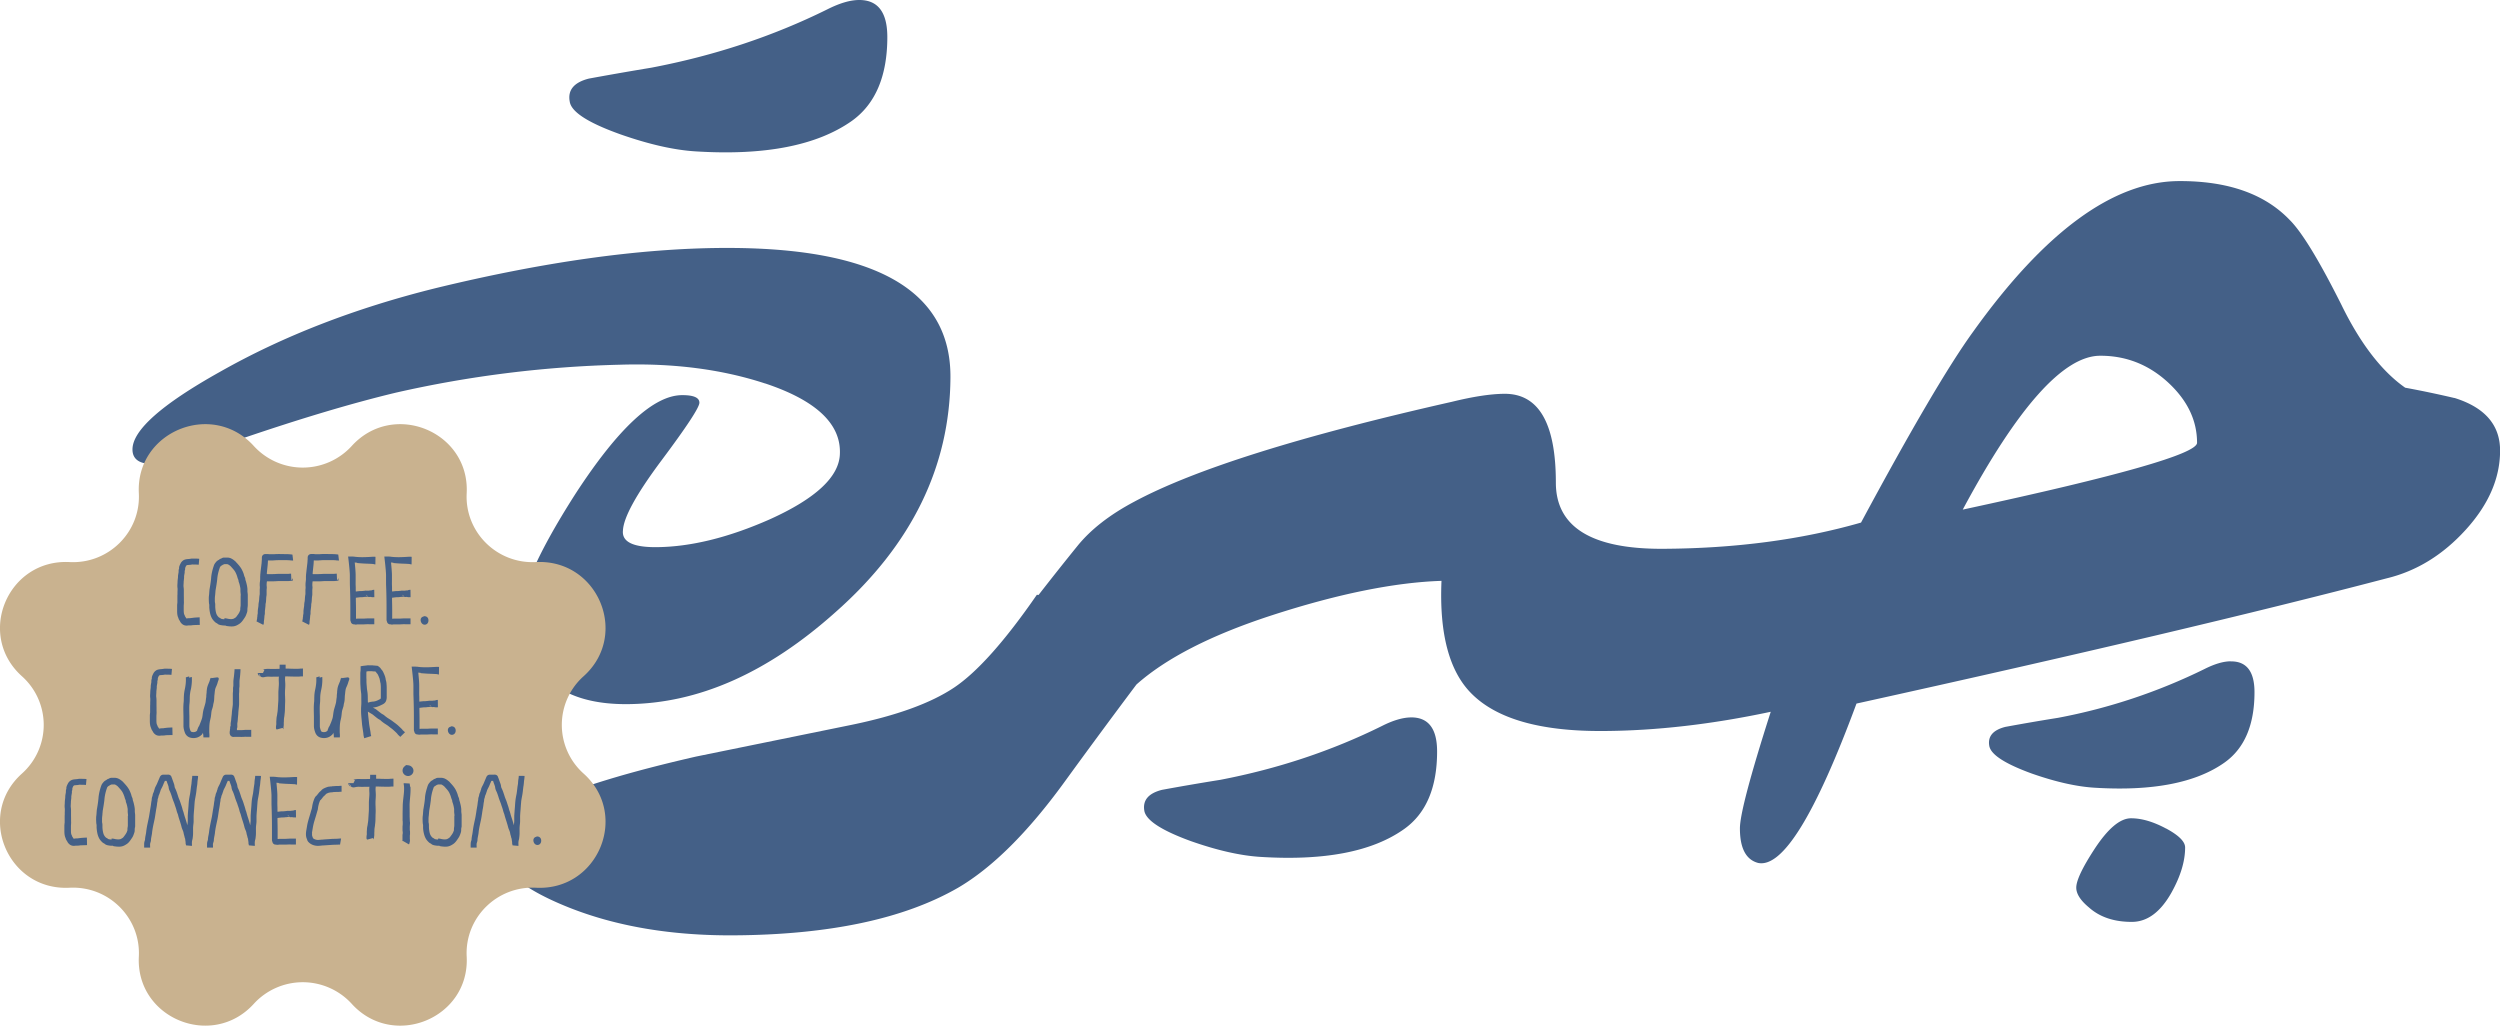 <svg xmlns="http://www.w3.org/2000/svg" version="1.1" xmlns:xlink="http://www.w3.org/1999/xlink" width="117" height="48"><svg xmlns="http://www.w3.org/2000/svg" width="117" height="48" fill="none"><g clip-path="url(#a)"><path fill="#446087" d="M35.807 17.944c2.385.794 3.553 1.892 3.5 3.289-.026 1.071-1.115 2.092-3.268 3.066-1.945.862-3.723 1.298-5.33 1.308-1.088.006-1.608-.253-1.555-.778.027-.611.628-1.707 1.808-3.286 1.181-1.58 1.77-2.477 1.77-2.696 0-.239-.273-.358-.817-.354-1.323.008-2.983 1.545-4.981 4.615-1.894 2.959-2.75 4.994-2.567 6.108.414 2.509 2.076 3.754 4.98 3.738 3.32-.02 6.576-1.458 9.767-4.316 3.553-3.143 5.343-6.8 5.367-10.971.027-4.083-3.526-6.104-10.66-6.063-3.89.022-8.365.65-13.421 1.879-3.788.94-7.158 2.248-10.114 3.924C7.562 18.93 6.2 20.14 6.2 21.034c0 .458.324.687.972.683.545-.004 1.907-.393 4.086-1.17 2.801-.957 5.225-1.68 7.274-2.172a53.022 53.022 0 0 1 10.465-1.306c2.516-.08 4.785.213 6.808.877l.002-.002ZM29.038 6.288c1.348.472 2.528.739 3.541.798 3.215.2 5.642-.274 7.274-1.418 1.116-.792 1.674-2.106 1.674-3.94C41.525.57 41.085-.005 40.202 0c-.416.002-.907.148-1.478.435-2.542 1.26-5.29 2.171-8.247 2.734-.96.158-1.932.328-2.917.509-.701.178-1 .54-.895 1.085.077.48.868.988 2.373 1.525ZM66.037 33.575c-.383.003-.838.136-1.362.401-2.342 1.16-4.864 2.001-7.565 2.52-.908.145-1.817.301-2.726.468-.647.163-.92.498-.826 1 .096.441.826.911 2.188 1.405 1.243.436 2.33.68 3.264.735 2.989.185 5.223-.25 6.705-1.306 1.028-.73 1.541-1.942 1.541-3.63 0-1.068-.407-1.599-1.219-1.594v.002ZM104.403 30.949c-.347 0-.759.123-1.234.362a26.706 26.706 0 0 1-6.852 2.283c-.822.131-1.645.273-2.47.425-.584.15-.833.452-.745.907.087.401.746.824 1.981 1.274 1.126.395 2.11.616 2.957.666 2.705.166 4.73-.229 6.073-1.182.93-.663 1.397-1.758 1.397-3.29 0-.965-.369-1.447-1.105-1.441l-.002-.004Z"></path><path fill="#446087" d="M114.861 18.626a49.253 49.253 0 0 0-2.299-.482c-1.105-.775-2.104-2.073-2.995-3.902-1.036-2.065-1.839-3.382-2.41-3.949-1.174-1.225-2.907-1.83-5.189-1.818-3.068.018-6.277 2.371-9.629 7.055-1.141 1.572-2.889 4.548-5.243 8.927-2.783.8-5.868 1.209-9.256 1.227-3.35.018-5.026-1.015-5.026-3.099 0-2.78-.803-4.165-2.408-4.155-.642.004-1.462.13-2.46.375-7.097 1.604-12.056 3.163-14.873 4.68-1.142.607-2.025 1.296-2.648 2.065a142.67 142.67 0 0 0-1.82 2.294l-.08-.008c-1.5 2.171-2.792 3.62-3.878 4.346-1.09.727-2.685 1.306-4.79 1.74l-7.276 1.484c-6.206 1.418-9.309 2.817-9.309 4.198 0 1.02 1.116 1.974 3.344 2.864 2.228.886 4.805 1.324 7.73 1.306 4.46-.027 7.954-.768 10.486-2.224 1.605-.94 3.264-2.586 4.975-4.939a380.226 380.226 0 0 1 3.378-4.575c1.388-1.233 3.488-2.31 6.306-3.23 3.103-1.008 5.76-1.549 7.971-1.622-.106 2.463.357 4.216 1.39 5.261 1.177 1.195 3.228 1.782 6.154 1.766H75.059c2.46-.014 5.064-.314 7.812-.9-.962 3.006-1.443 4.825-1.443 5.457 0 .93.283 1.468.854 1.618 1.144.233 2.675-2.252 4.602-7.459 10.342-2.282 18.617-4.236 24.825-5.864 1.391-.338 2.622-1.096 3.691-2.274 1.068-1.177 1.604-2.41 1.604-3.702 0-1.199-.714-2.023-2.141-2.465l-.002.004ZM91.856 23.85c2.567-4.79 4.708-7.189 6.42-7.201 1.213-.006 2.273.409 3.183 1.243.909.837 1.363 1.778 1.363 2.831 0 .51-3.655 1.554-10.968 3.127h.002ZM101.365 38.772c-.598-.32-1.144-.478-1.637-.476-.512.002-1.085.488-1.715 1.454-.563.865-.844 1.462-.844 1.792 0 .288.196.596.59.923.51.456 1.184.683 2.022.679.715-.004 1.331-.46 1.843-1.369.426-.764.64-1.468.64-2.114 0-.274-.3-.57-.895-.89h-.004Z"></path><path fill="#C9B28F" d="M16.463 20.87c1.949-2.142 5.527-.67 5.378 2.214-.094 1.816 1.415 3.315 3.244 3.221 2.903-.147 4.385 3.409 2.228 5.343a3.054 3.054 0 0 0 0 4.556c2.157 1.936.675 5.49-2.228 5.342-1.829-.093-3.338 1.405-3.244 3.222.149 2.884-3.431 4.356-5.378 2.213a3.103 3.103 0 0 0-4.587 0c-1.95 2.143-5.527.67-5.378-2.213.093-1.817-1.415-3.315-3.244-3.222-2.903.148-4.386-3.408-2.228-5.342a3.054 3.054 0 0 0 0-4.556c-2.157-1.936-.675-5.49 2.228-5.343 1.829.094 3.337-1.405 3.244-3.221-.15-2.884 3.43-4.356 5.378-2.214a3.103 3.103 0 0 0 4.587 0Z"></path><path fill="#446087" d="m9.344 28.898.006.348c-.084 0-.171.004-.257.006l-.061.004h-.017l-.014.004s-.018.004-.026.004a.771.771 0 0 1-.092.004h-.047c-.012 0-.037.004-.07.008a.35.35 0 0 1-.124-.01.299.299 0 0 1-.118-.063.367.367 0 0 1-.102-.131c-.002-.006 0-.004 0-.004l-.004-.007c-.008-.012-.024-.032-.045-.07a.45.45 0 0 1-.018-.043.133.133 0 0 1-.006-.026.897.897 0 0 1-.033-.083c-.03-.116-.026-.221-.026-.306V28.327c0-.027.004-.05.006-.072l.006-.06v-.322l.004-.065v-.069c0-.044.004-.087.004-.127v-.057c0-.008 0-.018-.002-.026l-.004-.035a.815.815 0 0 1 0-.158l.004-.065v-.03l.002-.032c.002-.055.01-.102.014-.142l.006-.059v-.049l.002-.022c.007-.056.017-.103.023-.14 0-.01.002-.018.004-.026V26.718a.32.32 0 0 1 .022-.11c0 .001 0 .001 0 0v-.043c0-.007 0-.015.004-.023v-.012c.017-.063.041-.11.062-.152a.384.384 0 0 1 .132-.154c.016-.01.033-.02.053-.028.01-.004.02-.008.03-.01l.023-.006c.03-.008.06-.01.084-.014.05-.004.094-.006.126-.012a.075.075 0 0 0 .023-.005h.006l.016-.004a.16.16 0 0 0 .03-.004H9.116l.07.002c.047 0 .091.004.138.008l-.024.278a2.68 2.68 0 0 0-.127-.008H9.11l-.067-.002c-.027 0-.045-.002-.053 0h-.012a.162.162 0 0 1-.043.01c-.055.008-.1.008-.137.012a.148.148 0 0 0-.047.008h-.008v.002s-.002 0-.006.004a.135.135 0 0 0-.037.045.476.476 0 0 0-.036.093v.05c-.004.033-.013.053-.017.063a.016.016 0 0 1-.004.01v.069c0 .008 0 .014-.002.02 0 .015-.004.027-.006.04-.008.048-.016.088-.02.119v.062c0 .027-.004.05-.006.073l-.013.12v.032l-.002.037-.004.066c-.002.04-.004.077 0 .106l.004.032c0 .014.004.026.004.038.003.027.005.051.005.075v.266l.002.131v.132l.002.032v.039c0 .026-.002.049-.004.07a.535.535 0 0 1-.005.062v.19c0 .091.003.164.02.219l.017.036.004.008.01.024.009.029.024.034.014.023.008.014.007.01.006.01.01.01h.008c.01 0 .03-.006.063-.01.017 0 .035-.004.055-.004h.03c.02 0 .034 0 .042-.004h.014l.014-.004h.01l.013-.004h.02l.071-.01c.092-.009.18-.013.274-.017l.004.007Zm-.683-.041c0 .002 0 .004 0 0Zm.365.397h-.01.01ZM11.594 28.339a.45.45 0 0 1-.006.077.914.914 0 0 0-.01.107v.03c0 .014 0 .03-.004.05a.268.268 0 0 1-.014.06l-.008.024-.005.012-.02.057-.03.073a.972.972 0 0 1-.078.125l-.035.05c-.012.017-.024.037-.04.055a.61.61 0 0 1-.12.122l-.033.022a.995.995 0 0 1-.098.057.519.519 0 0 1-.17.053.801.801 0 0 1-.154.002c-.025 0-.047-.004-.07-.006l-.034-.005-.035-.003c-.037-.007-.053-.013-.07-.015l-.014-.002h.017v-.01h-.023c-.042 0-.09 0-.14-.008l-.076-.012-.038-.01c-.007 0-.013-.004-.019-.006l-.01-.004h-.004l-.002-.002h-.006a.284.284 0 0 1-.063-.04l-.02-.017h-.005s-.014-.01-.03-.018c-.015-.008-.033-.018-.05-.033l-.016-.014-.012-.012c-.016-.016-.035-.032-.051-.053a.548.548 0 0 1-.092-.133.844.844 0 0 1-.055-.138 1.455 1.455 0 0 1-.05-.27l-.007-.064v-.125a.21.21 0 0 0-.006-.043.487.487 0 0 1-.01-.071l-.004-.071c0-.043-.004-.085-.002-.13a.86.86 0 0 1 .01-.141c.004-.035.008-.073.01-.114.002-.04.006-.083.01-.13a.577.577 0 0 1 .01-.066l.01-.061c.013-.081.027-.162.037-.24.007-.04.01-.08.015-.118l.006-.06.004-.062a2.41 2.41 0 0 1 .116-.512l.01-.03.004-.01s.004-.009.004-.013a.462.462 0 0 1 .06-.101l.02-.024.012-.017.017-.018a.368.368 0 0 1 .112-.08l.008-.005c.006-.004.016-.016.03-.024.009-.006.01-.008.017-.01.006-.002.01-.006.018-.01.014-.006.033-.015.045-.017h.006l.006-.006a.224.224 0 0 1 .075-.032c.03-.006.043-.004.053-.004h.136c.026 0 .054 0 .089.008.016.004.035.008.053.014l.026.01.013.006.008.004a.714.714 0 0 1 .128.081l.061.051c.01.01.02.018.029.03l.02.023c.055.058.114.123.171.198.029.038.056.079.08.124.022.04.04.083.06.123.007.02.015.043.024.063l.006.016.006.02a.236.236 0 0 1 .01.037c.006.022.01.04.016.055.004.016.008.022.017.04l.016.038a.214.214 0 0 1 .014.055c0 .01.004.018.004.028v.013a1 1 0 0 0 .004.012c.002.01.008.024.015.046l.012.037.008.032c.023.085.043.172.053.265l.004.035V27.662c0 .029.004.061.01.105.002.023.006.047.006.073v.503l-.002-.004Zm-.326-.466v-.023c0-.014-.002-.03-.004-.05-.004-.037-.01-.087-.012-.14v-.107a1.817 1.817 0 0 0-.045-.219l-.008-.026-.008-.023-.023-.07c-.004-.014-.006-.033-.008-.049v-.02s-.002 0-.004-.004c0-.004-.004-.01-.008-.02a.984.984 0 0 1-.029-.075c-.008-.025-.012-.047-.018-.063l-.006-.023-.004-.01-.004-.012a1.494 1.494 0 0 0-.065-.152.648.648 0 0 0-.053-.085c-.041-.056-.094-.113-.151-.176l-.02-.022s-.009-.01-.015-.014a.558.558 0 0 0-.116-.079h-.006v-.004l-.008-.002-.035-.002h-.12c-.009.004-.019.01-.031.014-.006.002-.016.006-.02.006l-.015.004s-.006.004-.008.008c-.006.004-.012.008-.018.014l-.01.006h-.005l-.014.01-.022.012-.019.013-.004.004-.006.008-.018.022c-.01.014-.016.02-.018.026v.008l-.01.029a2.071 2.071 0 0 0-.107.445l-.006.061-.006.065a7.78 7.78 0 0 1-.057.373l-.01.06a.612.612 0 0 0-.008.055l-.01.115a1.57 1.57 0 0 1-.013.132 1.505 1.505 0 0 0-.008.105v.116c0 .05 0 .056.01.103a.425.425 0 0 1 .008.079v.118l.005.056c.006.075.018.148.036.215a.42.42 0 0 0 .118.198l.017.015.026.012.02.012c.01.006.021.014.03.018l.022.018.01.002a.329.329 0 0 0 .022.006c.015.004.03.006.047.008.025.005.051.005.078.006l-.006-.04a.206.206 0 0 1 .08 0l.046.008.05.012.027.004.029.004.053.006h.055l.04-.006c.011 0 .023-.004.036-.006.008-.004.018-.006.026-.012a.256.256 0 0 0 .04-.022l.021-.012.019-.012a.28.28 0 0 0 .053-.055c.01-.012.02-.029.032-.045l.037-.05a.908.908 0 0 0 .053-.083l.018-.04.023-.06.008-.022v-.04c0-.057.01-.104.014-.138 0-.018.004-.032.004-.047V27.865l.006.008ZM12.504 26.856v.012h.255c.048 0 .101-.002.155-.006.055-.002.112-.006.169-.006H13.51a.177.177 0 0 1 .049-.006l.059-.002h.004l.014.306a.162.162 0 0 0 .063-.136l.005.154-.068.008-.008.004h-.03l-.05.006c-.042.004-.08.004-.116.004H13.083a1.98 1.98 0 0 0-.151.006 2.463 2.463 0 0 1-.175.006h-.265l-.005.035-.004.03a.774.774 0 0 0-.004.118v.04l.004.014a.385.385 0 0 1 0 .098l-.006.069v.2a.469.469 0 0 1-.008.085.865.865 0 0 0-.008.06c-.004.04-.004.084-.008.132 0 .025-.004.051-.006.077 0 .014-.004.027-.006.04 0 .007-.003.015-.005.023l-.004.016a2.48 2.48 0 0 0-.006.051v.028l-.002.037c-.004.056-.012.107-.016.15l-.008.064c-.002.02-.004.037-.004.051v.07c0 .015 0 .031-.004.05a.115.115 0 0 1-.005.026l-.004.02a.27.27 0 0 0-.008.049v.03c0 .026-.006.047-.008.059v.026c0 .012 0 .022-.004.032-.002.02-.006.033-.006.039v.006a.12.12 0 0 1-.004.026l-.004.03v.066a.27.27 0 0 1-.027.09l-.301-.153s-.009.02-.009.024V29.072c0-.013 0-.023.005-.03.002-.019.006-.031.006-.037v-.008a.636.636 0 0 1 .006-.029l.006-.028V28.922c0-.027.006-.047.008-.059 0-.008.002-.012.002-.01v-.039a.714.714 0 0 1 .014-.085v-.014l.004-.008v-.085c0-.03.004-.06.006-.087l.01-.073a1.18 1.18 0 0 0 .017-.123v-.033l.004-.04a.652.652 0 0 1 .012-.085l.004-.017s0-.008.002-.012a3.033 3.033 0 0 0 .01-.087c.003-.042.005-.091.01-.142a.654.654 0 0 1 .011-.074.297.297 0 0 0 .006-.051V27.585l.006-.067v-.06l-.004-.02c0-.015 0-.029-.002-.041 0-.055 0-.107.008-.158l.004-.037.004-.034a.417.417 0 0 0 .005-.055v-.137l.004-.039v-.036l.008-.071c.004-.047.008-.093.014-.14l.033-.273.008-.065c0-.02.004-.04.004-.063l.004-.07.004-.04V26.114l.002-.043c.002-.014.004-.028.018-.056a.148.148 0 0 1 .033-.043l.022-.018c.009-.006.015-.008.023-.012.004 0 .008-.004.01-.004h.008s.01-.006.016-.006h.01l.009-.002h.138c.033.004.056.008.068.008h.215l.038-.004c.1-.006.195-.006.29-.004l.276.004c.05 0 .096.004.147.008l.037.004.039.004c.02.002.03.006.036.006h-.004l.033.275c-.033.005-.055 0-.071 0l-.031-.004h-.03l-.033-.006-.13-.006h-.276c-.092 0-.18 0-.263.006l-.033.004h-.038a.499.499 0 0 1-.076.006h-.155c-.016 0-.03-.004-.043-.004v.012l-.004.067a.946.946 0 0 1-.004.073l-.006.071-.028.273-.013.134h.019ZM14.64 26.856v.012h.255c.05 0 .102-.002.155-.006.055-.002.112-.006.17-.006h.427a.182.182 0 0 1 .05-.006l.059-.002h.004l.014.306a.161.161 0 0 0 .063-.136l.004.154-.067.008-.006.004h-.03l-.05.006c-.043.004-.081.004-.116.004H15.221c-.049 0-.098.003-.15.007a2.463 2.463 0 0 1-.176.006h-.265l-.004.034-.004.03a.76.76 0 0 0-.004.118v.04l.004.015a.394.394 0 0 1 0 .097l-.006.069v.2a.46.46 0 0 1-.008.085.865.865 0 0 0-.008.06c-.005.04-.005.084-.009.133 0 .024-.004.05-.006.076 0 .015-.004.027-.006.04 0 .007-.002.015-.004.023l-.004.016a2.555 2.555 0 0 0-.006.051v.028l-.002.037c-.004.056-.012.107-.017.15l-.008.064c-.002.02-.004.037-.004.051v.071c0 .014 0 .03-.004.049a.114.114 0 0 1-.004.026l-.004.02a.265.265 0 0 0-.008.049v.03c0 .026-.006.047-.008.059v.026c0 .012 0 .023-.004.033-.002.02-.007.032-.007.038v.006a.12.12 0 0 1-.003.027l-.005.03v.065a.269.269 0 0 1-.026.09l-.302-.153s-.008.02-.008.024V29.072c0-.012 0-.023.004-.03.002-.019.006-.031.006-.037v-.008a.661.661 0 0 1 .006-.029l.006-.028v-.02c0-.027.007-.047.009-.059 0-.008.002-.012.002-.01v-.039c.004-.038.012-.066.014-.085v-.014l.004-.008v-.085c0-.03.004-.06.006-.087l.01-.073c.008-.049.015-.087.017-.123v-.033l.004-.04a.653.653 0 0 1 .012-.085l.004-.017s0-.008.002-.012a3.019 3.019 0 0 0 .01-.087c.002-.042.004-.09.01-.142a.657.657 0 0 1 .01-.075.297.297 0 0 0 .007-.05v-.17c0-.014 0-.03.002-.043l.006-.067v-.06l-.004-.02v-.041c0-.055 0-.107.008-.158l.004-.036.004-.035a.435.435 0 0 0 .004-.055v-.137l.004-.039V26.9l.008-.071.015-.14.032-.273.008-.065c0-.02.005-.04.005-.063l.004-.07.004-.04v-.066l.002-.043c.002-.014.004-.028.018-.056a.146.146 0 0 1 .033-.043c.008-.006.014-.012.024-.018a.265.265 0 0 1 .023-.012c.004 0 .008-.004.01-.004h.008s.012-.006.016-.006h.01l.009-.002h.138c.033.004.055.008.068.008h.215l.037-.004c.1-.006.196-.006.29-.004l.277.004c.049 0 .096.004.147.008l.037.004.038.004c.02.002.03.006.037.006h-.004l.033.276c-.033.004-.056 0-.072 0l-.03-.005h-.031l-.033-.006a28.737 28.737 0 0 0-.13-.006h-.275c-.092 0-.18 0-.263.006l-.033.004h-.039a.486.486 0 0 1-.075.006h-.155c-.016 0-.03-.004-.043-.004v.013l-.004.066a.943.943 0 0 1-.004.073l-.006.071-.029.274-.012.133.01.002ZM16.714 26.336l-.112-.012c.01.105.02.208.028.313.006.081.012.165.014.25v.247c0 .08-.002.16 0 .237l.005.121v.122l.003.069.058-.007.087-.01c.037-.004.068-.004.096-.004a.733.733 0 0 0 .073-.004c.013 0 .03-.004.047-.006.01 0 .02 0 .033-.002h.006l.01-.002c.008 0 .02-.004.035-.006.014-.002.037 0 .04 0h.129a.086.086 0 0 1 .02-.004c.01-.002.021-.004.031-.004l.043-.004h.029l.008-.004a.158.158 0 0 1 .047-.016c.016-.005.028-.005.036-.006h.035l.004.334h-.004.004v.012a.074.074 0 0 1-.03-.004c-.005 0-.009 0-.015.002H17.415a.223.223 0 0 1-.037-.006h-.008l-.02-.004c-.01 0-.019-.004-.023-.004-.002 0-.004 0-.002-.003h.006s-.012.005-.034.007c-.02.004-.045 0-.063-.002l-.009-.006H17.122c-.007 0-.019.004-.033.006-.006 0-.014 0-.023.002h-.028l-.039.006a.951.951 0 0 1-.1.006c-.03 0-.057 0-.08.004l-.085.01-.08.01v.136c.005.162.007.324.007.484v.364h.01a.126.126 0 0 0 .024-.004h.019c.026-.004.049-.004.071-.004h.241c.036 0 .075-.004.118-.006.02 0 .043-.002.065-.004h.308v.275h-.243l-.03-.002h-.027c-.018 0-.036 0-.057.002-.038 0-.081.005-.124.006h-.314c-.006 0-.019.005-.035.007a.278.278 0 0 1-.071 0c-.014-.002-.025-.007-.033-.009h-.022c-.008 0-.017 0-.027-.004-.006 0-.008 0-.01-.002h-.008c-.01-.006-.024-.012-.04-.024a.143.143 0 0 1-.027-.024.119.119 0 0 1-.019-.03c-.008-.019-.01-.033-.012-.041 0 0-.01-.022-.014-.037-.008-.032-.008-.054-.008-.066V28.6c0-.16 0-.322-.002-.482l-.004-.241-.007-.241-.004-.12-.004-.121c-.002-.083-.002-.166-.002-.247v-.237c-.002-.077-.008-.154-.014-.235-.014-.158-.03-.318-.049-.476l-.018-.156h.157c.026 0 .05 0 .081.004h.012l.015.002h.016l.033.006c.044.004.087.01.132.012l.137.007c.047 0 .091.002.136 0 .09 0 .182-.006.278-.01l.14-.009h.035l.004-.002h.055c.018 0 .03.004.039.004h.01l-.004.355a.242.242 0 0 1-.06-.008l-.03-.008h-.006v-.002h-.004l-.035-.003-.14-.008c-.092-.004-.188-.006-.286-.012l-.145-.01a42.166 42.166 0 0 0-.144-.012l-.004-.014Zm-.06 1.58v.014l.009-.009-.008-.006Zm.47-.086a.134.134 0 0 0 .04.057.12.12 0 0 0 .057.024l-.098-.08Zm.27-.21c.017 0 .025 0 .03-.002h-.017a.038.038 0 0 0-.014.004l.002-.002ZM18.412 26.336l-.112-.012c.01.105.02.208.028.313.006.081.013.165.015.25v.247c0 .08-.002.16 0 .237l.004.121v.122l.004.069.057-.007.088-.01c.036-.004.067-.004.095-.004a.733.733 0 0 0 .074-.004c.012 0 .028-.004.047-.006.01 0 .02 0 .032-.002h.006l.01-.002c.009 0 .021-.004.035-.006.015-.002.037 0 .039 0h.128a.086.086 0 0 1 .02-.004.158.158 0 0 1 .031-.004l.043-.004h.029l.008-.004a.16.16 0 0 1 .047-.016c.016-.005.028-.005.037-.006h.034l.004.334h-.004.004v.012a.073.073 0 0 1-.03-.004c-.004 0-.008 0-.015.002H19.111a.219.219 0 0 1-.036-.006h-.011l-.02-.004c-.01 0-.018-.004-.022-.004 0 0-.005 0-.002-.003h.006s-.013.005-.035.007c-.02.004-.045 0-.063-.002l-.008-.006H18.816c-.006 0-.019.004-.033.006-.006 0-.014 0-.022.002h-.029l-.039.006a.95.95 0 0 1-.1.006c-.03 0-.057 0-.08.004l-.085.01-.08.01v.136c.005.162.007.324.007.484v.364h.01a.126.126 0 0 0 .025-.004h.02c.026-.004.049-.004.071-.004h.241c.037 0 .075-.004.118-.006.02 0 .043-.002.065-.004h.308v.275h-.242l-.031-.002h-.027c-.018 0-.036 0-.057.002-.038 0-.081.005-.126.006h-.314c-.006 0-.018.005-.035.007a.277.277 0 0 1-.07 0c-.015-.002-.025-.007-.034-.009h-.022c-.008 0-.016 0-.026-.004-.007 0-.009 0-.01-.002h-.009c-.01-.006-.024-.012-.04-.024a.143.143 0 0 1-.027-.024.119.119 0 0 1-.018-.03c-.009-.019-.01-.033-.013-.041 0 0-.01-.022-.014-.037-.008-.032-.008-.054-.008-.066V28.6c0-.16 0-.322-.002-.482l-.004-.241-.006-.241-.004-.12-.005-.121c-.002-.083-.002-.166-.002-.247v-.237c-.002-.077-.008-.154-.014-.235-.014-.158-.03-.318-.049-.476l-.018-.156h.157c.026 0 .05 0 .081.004h.013l.014.002h.016l.033.006c.045.004.087.01.132.012l.137.007c.047 0 .092.002.137 0 .09 0 .181-.006.277-.01l.14-.009h.035l.004-.002h.055c.019 0 .03.004.039.004h.01l-.004.355a.242.242 0 0 1-.059-.008l-.03-.008h-.007v-.002h-.004l-.034-.003-.141-.008c-.092-.004-.188-.006-.285-.012l-.145-.01a42.253 42.253 0 0 0-.145-.012v-.014Zm-.06 1.58v.014l.009-.009-.008-.006Zm.47-.086a.134.134 0 0 0 .04.057.12.12 0 0 0 .058.024l-.098-.08Zm.27-.21c.017 0 .025 0 .03-.002h-.017a.038.038 0 0 0-.014.004l.002-.002ZM19.996 29.187a.175.175 0 0 1-.12.049.16.16 0 0 1-.08-.02c-.083-.045-.12-.152-.108-.23a.155.155 0 0 1 .133-.131l.018-.018h.004c.094-.002.16.034.192.107.026.06.028.176-.039.241v.002ZM8.067 34.051l.007.349c-.084 0-.172.004-.257.006l-.062.004H7.74l-.014.004s-.018.004-.027.004c-.034.004-.065.004-.091.004H7.56c-.012 0-.037.004-.07.008a.35.35 0 0 1-.124-.01.3.3 0 0 1-.118-.063.367.367 0 0 1-.076-.085c-.01-.014-.018-.03-.026-.047-.002-.006 0-.004 0-.004l-.004-.006c-.008-.012-.025-.032-.045-.07a.452.452 0 0 1-.018-.043.134.134 0 0 1-.007-.026.892.892 0 0 1-.032-.084c-.03-.115-.027-.22-.027-.305V33.48c0-.027.004-.05.006-.072 0-.022.005-.042.007-.06v-.322l.004-.065v-.07c0-.044.004-.086.004-.127v-.056c0-.008 0-.019-.002-.027l-.004-.034a.814.814 0 0 1 0-.158l.004-.065v-.03l.002-.033c.002-.054.01-.1.014-.141l.006-.06v-.048l.002-.022c.006-.057.016-.103.023-.14 0-.01.002-.018.004-.026V31.872a.314.314 0 0 1 .022-.11v-.044c0-.006 0-.014.004-.022v-.012c.016-.063.041-.11.061-.152a.384.384 0 0 1 .133-.154c.016-.01.032-.02.053-.028.01-.004.02-.008.03-.01l.023-.006c.03-.008.059-.01.083-.014.051-.005.094-.007.127-.013a.075.075 0 0 0 .022-.004h.006l.017-.004c.01 0 .02-.002.03-.004H7.84l.07.002c.046 0 .091.004.138.008l-.024.278a2.821 2.821 0 0 0-.127-.008h-.063l-.067-.002c-.027 0-.045-.002-.053 0H7.7a.162.162 0 0 1-.043.01c-.055.008-.1.008-.137.012a.148.148 0 0 0-.047.008h-.008v.002s-.002 0-.006.004a.135.135 0 0 0-.037.045.478.478 0 0 0-.037.093c0 .006.002.024 0 .05-.004.033-.012.053-.016.063a.015.015 0 0 1-.004.01v.069c0 .008 0 .014-.002.02 0 .015-.004.027-.006.039-.008.049-.016.089-.02.12v.062c0 .026-.005.05-.007.073-.006.047-.01.085-.012.12v.032l-.002.036-.004.067c-.002.04-.004.077 0 .105l.004.033c0 .014.004.026.004.038.002.027.004.051.004.075v.266l.002.131v.132l.002.032v.039c0 .026-.002.048-.004.07a.536.536 0 0 1-.004.061v.191c0 .09.002.164.02.218l.017.037.004.008a.5.5 0 0 0 .01.024l.008.029.025.034.014.022.008.015.006.01.006.01.01.01h.009c.01 0 .03-.006.063-.01.016 0 .035-.004.055-.004h.03c.019 0 .033 0 .041-.004H7.662l.014-.004h.01l.012-.005h.02l.072-.01c.092-.008.18-.012.273-.016l.004.006Zm-.683-.04c0 .002 0 .004 0 0Zm.365.397h-.01.01ZM10.239 31.745c0 .01 0 .022-.002.032-.002.022-.008.04-.013.055a.114.114 0 0 1-.012.03l-.006.014-.022.073a.682.682 0 0 1-.033.101c-.012.033-.027.061-.037.088a.59.59 0 0 0-.047.133 3.94 3.94 0 0 0-.012.071l-.004.037-.004.042c-.006.07-.016.126-.018.17-.002.055-.004.116-.01.187a1.104 1.104 0 0 1-.027.137l-.004.012-.006.029c-.004.024-.006.058-.017.1l-.004.017-.004.014-.006.025-.014.044c-.008.029-.018.055-.025.077a.687.687 0 0 0-.014.069c-.008.049-.012.105-.02.17a1.941 1.941 0 0 1-.014.1c-.007.032-.015.064-.02.092l-.02.081c-.005.027-.007.05-.011.075-.015.106-.02.22-.02.333v.121l.003.04c.002.03.006.065.006.106l-.004.089H9.52l-.004-.087a.39.39 0 0 0-.01-.071c-.002-.014-.004-.03-.008-.047v-.014l-.005.008-.004.01-.006.015a.197.197 0 0 1-.034.052c-.027.029-.04.035-.045.04a.404.404 0 0 1-.11.073c-.008.005-.019.009-.027.013-.004 0-.008.004-.014.006l-.016.006a.571.571 0 0 1-.371-.004.376.376 0 0 1-.204-.199 1.276 1.276 0 0 1-.063-.206 1.055 1.055 0 0 1-.013-.115v-.46c-.002-.122-.006-.245-.006-.373 0-.063.002-.127.006-.192.002-.033.004-.065.008-.097l.004-.043c0-.014 0-.026.002-.04.003-.057 0-.118.005-.185a1.63 1.63 0 0 1 .018-.198c.004-.033.01-.065.016-.097l.019-.093c.012-.057.02-.114.028-.17.014-.114.018-.23.01-.34l.16-.047-.005.062.125-.036c.01.134.004.265-.013.395-.008.065-.018.13-.032.192a1.228 1.228 0 0 0-.033.172 1.613 1.613 0 0 0-.016.168c-.002.057 0 .118-.004.185 0 .016 0 .034-.002.05l-.004.05c-.002.03-.006.058-.009.088a2.54 2.54 0 0 0-.006.176c0 .12.002.241.006.365v.459a.66.66 0 0 0 .049.215c.009.018.017.028.023.036a.078.078 0 0 0 .028.019.299.299 0 0 0 .176 0h.004s.004-.004.006-.004l.016-.009.023-.012.02-.016.016-.014c0-.008.004-.02.008-.036 0-.006.005-.013.007-.02l.004-.013.004-.01.008-.018.014-.039.004-.01.006-.012c.004-.008.009-.014.01-.02.009-.012.015-.02.019-.029l.01-.014c.023-.054.047-.111.067-.166.023-.054.043-.11.06-.164l.006-.02.006-.018c.004-.012.006-.025.008-.037a.964.964 0 0 0 .014-.08c.008-.057.014-.122.027-.19l.01-.05.006-.026.006-.024.027-.091c.018-.06.034-.116.049-.173l.01-.04.008-.039a.978.978 0 0 0 .01-.085l.012-.097.01-.06v-.045c.003-.073.015-.136.017-.182v-.045c.004-.016.006-.034.008-.05a.81.81 0 0 1 .047-.213c.012-.035.026-.065.037-.093l.032-.075.012-.033c.002-.01.007-.02.01-.034.009-.026.017-.059.03-.097.001-.008.007-.023.01-.029l.003-.01-.002.012v.017h.033l.004-.017a.224.224 0 0 1 .01-.026l-.002.008c0 .006-.004.016-.002.033l.28-.037v.01c.063.004.038.019.042.029l.017.008ZM11.758 34.147v.334h-.243a.715.715 0 0 0-.108.004l-.074.002h-.06l-.243-.002h-.049c-.014.002-.027.004-.051.002H10.9l-.01-.002c-.008 0-.01-.002-.022-.006a.172.172 0 0 1-.09-.071l-.008-.014-.004-.01s-.006-.013-.006-.019c-.002-.008-.004-.016-.007-.022-.004-.022-.004-.032-.004-.043v-.056l.01-.045v-.036c0-.006 0-.012.003-.02 0-.005 0-.007.002-.013 0-.006.004-.012.006-.018V34.074c0-.01 0-.029.004-.055 0-.006.004-.014.006-.02l.004-.01v-.006s.008-.01.01-.017v-.097c0-.016.002-.028.004-.04.006-.049.015-.087.019-.118l.01-.117c.004-.04.008-.083.014-.122.004-.04.008-.075.01-.111.002-.045.006-.087.012-.13.01-.083.023-.162.03-.235l.003-.054v-.484a2.49 2.49 0 0 1 .006-.07c.002-.02.004-.036.004-.05v-.119c0-.025.004-.057.008-.077.005-.023.005-.035.007-.043v-.178c0-.049.006-.093.01-.136l.016-.121.006-.055.006-.06c.008-.08.017-.157.017-.23h.279c0 .092-.008.175-.014.256l-.006.06c0 .023-.005.045-.007.065l-.014.118a.962.962 0 0 0-.006.105v.184c0 .03-.004.06-.008.077-.002.02-.004.029-.004.045v.121a.67.67 0 0 1-.004.07c0 .02-.004.038-.004.052v.052l.002.243v.187a.746.746 0 0 1-.004.067c-.006.087-.019.168-.025.245-.004.038-.006.075-.008.111 0 .043-.006.09-.01.13-.004.042-.008.079-.01.117l-.01.124c-.007.05-.015.09-.017.121v.037c0 .016 0 .036.002.062V34.025l-.006.028a.15.15 0 0 1-.014.039v.012c0 .014.004.028 0 .057v.008H11.323c.014 0 .03 0 .05-.002.036-.002.08-.008.134-.01h.242l.008-.01ZM14.178 31.293v.363h-.033c-.03 0-.06 0-.084.002-.075.01-.15.008-.218.006h-.073a6.13 6.13 0 0 1-.194-.004 5.232 5.232 0 0 0-.18-.004h-.05v.028a.655.655 0 0 0-.006.085c0 .027 0 .05.002.081.004.057.01.132.01.199 0 .066-.004.131-.008.194a2.678 2.678 0 0 0-.002.362c0 .063.004.128.004.193s-.004.125-.006.188l-.005.189c0 .064-.004.133-.012.204l-.006.047-.004.042c0 .016-.004.033-.006.053-.002.02-.006.038-.008.053-.006.032-.008.054-.01.072l-.004.1v.048l-.005.016v.015c0 .022.003.056 0 .103 0 .002 0 .018-.002.028 0 .01-.004.018-.004.024v.007a.123.123 0 0 1-.004.03c0 .01-.004.016-.004.02v.061l-.006.022-.008.027c-.004.01-.004.01 0 0a.056.056 0 0 0 0-.033c-.002-.008-.006-.016-.01-.024a.115.115 0 0 0-.023-.022l-.27.073s-.017-.019-.023-.029c-.004-.01-.008-.02-.01-.03a.094.094 0 0 1 0-.035V34.005c0-.01.002-.018.004-.027l.002-.014v-.008c0-.022.006-.04.008-.048V33.76l.004-.045.006-.089c.002-.044.01-.083.016-.113l.008-.039c0-.012.005-.026.007-.04l.006-.05.008-.047a1.44 1.44 0 0 0 .016-.17l.012-.187.013-.186c.002-.059.002-.12.002-.182v-.193c0-.065.006-.133.01-.196s.01-.124.012-.18c.002-.06 0-.108-.004-.177 0-.032-.002-.07 0-.107 0-.032.004-.065.006-.093a19.74 19.74 0 0 1-.353.004c-.03 0-.059 0-.085-.002-.037 0-.07-.004-.098 0a.807.807 0 0 0-.13.018.29.29 0 0 1-.076.01.198.198 0 0 1-.086-.018c-.002 0-.004 0-.006-.002-.126-.038-.153-.12-.155-.18h.243l.065-.132a.127.127 0 0 0-.039-.028.116.116 0 0 0-.046 0h.004s.008-.004.012-.004.01-.002.014-.004c-.002 0-.004 0-.006-.002l.008.002c.057-.012.114-.017.163-.023.055-.004.106-.002.153 0l.067.002c.127 0 .255-.002.382-.006.002-.064.004-.13.004-.194h.28v.184h.032c.065 0 .13 0 .193.004.062.002.12.004.18.004h.083c.057 0 .113.002.16-.004.048-.006.095-.006.136-.006h.029l-.002.004Zm-1.968.381-.1-.158c0 .075.05.134.1.158Zm.165-.322s-.016-.008-.024-.01l.024.012v-.002Zm.897 2.614v-.002.008-.006ZM16.349 31.745c0 .01 0 .022-.002.032-.002.022-.008.04-.013.055a.111.111 0 0 1-.012.03l-.006.014-.022.073c-.004.016-.008.033-.017.05a1.418 1.418 0 0 1-.018.052c-.012.032-.026.06-.037.087a.571.571 0 0 0-.047.133l-.012.071-.004.037-.004.042c-.006.07-.016.126-.018.17-.002.055-.004.116-.01.187a1.104 1.104 0 0 1-.027.137l-.004.012-.006.029c-.004.024-.006.058-.016.1l-.005.017-.004.014-.008.025-.014.044-.024.077a.67.67 0 0 0-.015.069c-.008.049-.012.105-.02.17-.004.032-.008.065-.014.1-.007.032-.015.064-.02.092l-.02.081c-.005.027-.007.05-.011.075-.015.106-.02.22-.02.333v.121l.003.04c.002.03.006.065.006.106l-.004.089h-.279l-.004-.087a.391.391 0 0 0-.01-.071c-.002-.014-.004-.03-.008-.047v-.014l-.005.008-.004.01-.006.015a.196.196 0 0 1-.034.052c-.027.029-.039.035-.045.04a.357.357 0 0 1-.053.041.398.398 0 0 1-.057.033l-.027.012c-.004 0-.008.004-.014.006l-.016.006a.572.572 0 0 1-.371-.004.377.377 0 0 1-.125-.081.414.414 0 0 1-.08-.118 1.293 1.293 0 0 1-.063-.206 1.05 1.05 0 0 1-.012-.115v-.46c-.002-.122-.006-.245-.006-.373a3.062 3.062 0 0 1 .014-.29l.005-.042c0-.014 0-.026.002-.04.002-.057 0-.118.004-.185a1.642 1.642 0 0 1 .034-.295c.006-.03.015-.065.019-.093.012-.057.02-.114.028-.17.014-.114.018-.23.01-.34l.16-.047-.005.062.125-.036c.01.134.004.265-.012.395a2 2 0 0 1-.033.192l-.018.087c-.007.029-.01.057-.015.085a1.646 1.646 0 0 0-.016.168c-.002.057 0 .118-.004.185 0 .016 0 .034-.002.05l-.004.05-.008.088a2.527 2.527 0 0 0-.006.176c0 .12.002.241.006.365v.459a.39.39 0 0 0 .006.07.802.802 0 0 0 .043.145c.008.018.016.028.022.036a.078.078 0 0 0 .029.019.299.299 0 0 0 .175 0h.004s.004-.004.006-.004l.016-.009.023-.012.02-.016.016-.014c0-.008.005-.02.009-.036 0-.006.004-.013.006-.02l.004-.013.004-.01.008-.018.014-.039.004-.01.006-.012c.005-.008.009-.014.01-.02.009-.012.015-.02.019-.029l.01-.014.07-.166c.022-.054.042-.11.059-.164l.006-.02.006-.018c.004-.012.006-.025.008-.037a.94.94 0 0 0 .014-.08c.008-.057.015-.122.027-.19l.01-.05.006-.026.006-.024.027-.091c.018-.06.034-.116.049-.173l.01-.04.008-.039a.956.956 0 0 0 .01-.085l.012-.097c.005-.02.007-.04.01-.06v-.045c.003-.073.015-.136.017-.182v-.045c.004-.016.006-.034.008-.05a.81.81 0 0 1 .047-.213c.012-.035.027-.065.037-.093l.032-.075.013-.033.01-.034.028-.097.01-.029.005-.01-.002.012v.017h.032l.004-.017a.22.22 0 0 1 .01-.026l-.002.008c0 .006-.004.016-.002.033l.28-.037v.01c.063.004.038.019.043.029l.018.008ZM18.958 34.266l-.224.22-.096-.09-.006-.007-.006-.006s-.008-.008-.01-.012c-.012-.014-.018-.026-.023-.032l-.004-.004-.038-.04a3.84 3.84 0 0 0-.19-.173 2.827 2.827 0 0 0-.106-.08l-.057-.045c-.014-.013-.03-.025-.047-.037-.033-.024-.07-.046-.106-.07l-.057-.037a1.303 1.303 0 0 1-.177-.14l-.009-.008-.006-.004s-.01-.008-.018-.012c-.014-.01-.033-.018-.063-.037-.027-.016-.047-.032-.066-.046l-.053-.04-.11-.09-.055-.044-.004-.002-.03-.017-.12-.072-.06-.037c.006.126.023.253.037.385l.022.198c.009.061.019.124.031.19.012.068.024.132.035.203v.012l.002.006v.013l.004.02c0 .014.004.026.006.04.006.027.012.053.02.077l-.328.102c-.012-.039-.02-.08-.029-.118a.593.593 0 0 1-.008-.059l-.004-.03v-.022a20.75 20.75 0 0 1-.059-.401l-.018-.2c-.012-.134-.027-.27-.03-.412v-.105c0-.037 0-.075.003-.11.004-.068.01-.133.01-.19v-.097c-.002-.036-.002-.07-.002-.103 0-.067 0-.132-.002-.193 0-.03-.004-.058-.008-.089l-.012-.099a1.849 1.849 0 0 1-.01-.11l-.006-.1a3.418 3.418 0 0 1-.008-.21V31.5c.002-.047.008-.083.012-.114l.002-.038V31.18l.12-.018.045-.006h.016l.017-.005h.028a.195.195 0 0 1 .04-.006h.011l.016-.004s.019-.004.027-.004c.033-.004.055 0 .07 0H17.412c.022 0 .045.004.065.006h.014l.007.004h.042c.009 0 .017 0 .027.005H17.596l.009.003h.048l.013.007h.006l.004.004c.004 0 .008.004.012.006a.177.177 0 0 1 .047.032c.01.008.018.016.027.022l.01.009.008.006.008.008c.02.022.033.04.04.054l.013.017.006.008c.006.008.023.022.041.048.016.022.026.04.037.059.01.018.018.034.024.05l.02.045c.017.037.03.071.041.101l.008.023c.005.012.009.022.01.034.007.022.01.043.015.06l.008.05c0 .01.004.022.008.038.006.028.019.065.025.111v.017l.004.014v.026a1.78 1.78 0 0 1 .01.156v.391c0 .032.002.07 0 .111a.526.526 0 0 1-.03.138.279.279 0 0 1-.114.138l-.035.02-.023.012-.045.022c-.06.03-.128.061-.203.085a.706.706 0 0 1-.119.027l-.05.006-.025.004.08.046.028.015.03.018c.01.006.019.014.023.018l.05.04.103.08.055.042c.018.012.032.024.045.032.008.006.03.017.055.03l.038.025c.007.004.015.01.02.016l.017.014a1.464 1.464 0 0 0 .143.11l.057.036c.039.024.08.049.12.077.02.014.041.029.061.045l.051.038c.035.026.074.053.11.083.04.029.078.063.113.095l.102.096c.016.016.034.032.057.056l.016.019.004.006.006.01.008.01.102.093.01.002Zm-1.508-1.43.047-.006a.553.553 0 0 0 .075-.016.857.857 0 0 0 .16-.067l.042-.022.022-.012s.006-.004.009-.004c.006-.006.003 0 .008-.012a.16.16 0 0 0 .01-.053V32.166a1.383 1.383 0 0 0-.008-.138l-.004-.042a1.469 1.469 0 0 1-.03-.14l-.01-.049a.141.141 0 0 0-.007-.034c0-.004-.002-.008-.004-.012l-.009-.022c-.012-.03-.022-.06-.032-.081l-.02-.045a.671.671 0 0 0-.019-.038c-.006-.01-.01-.02-.014-.025l-.025-.026a.176.176 0 0 1-.024-.03l-.016-.025a.22.22 0 0 0-.019-.024l-.006-.006h-.012l-.03-.006h-.027c-.01 0-.023 0-.041-.002l-.029-.004c-.012 0-.022-.002-.034-.004H17.219l-.036.008c-.01 0-.02.002-.03.004-.003.032-.007.059-.007.077v.2l.004.101v.098c0 .063.006.127.012.192l.008.1c.002.03.006.058.01.09l.015.1c.004.034.01.075.012.11.004.072.006.14.006.208 0 .032 0 .064.002.097v.046c.004.013.004.025.004.039.019-.004.037-.01.057-.016.017-.004.035-.01.055-.014.02-.005.04-.009.058-.01l.053-.009.008.002ZM19.688 31.49l-.112-.012.029.313c.006.081.012.164.014.25v.247c0 .08-.002.16 0 .236l.004.122v.121l.004.07.057-.007.088-.01c.037-.004.067-.004.096-.004a.734.734 0 0 0 .073-.004c.012 0 .029-.004.047-.006.01 0 .02 0 .033-.002h.006l.01-.002c.008 0 .02-.004.035-.006.014-.002.036 0 .04 0h.129a.087.087 0 0 1 .02-.004c.01-.002.02-.004.03-.004l.043-.004h.029l.008-.004a.16.16 0 0 1 .047-.017c.016-.004.029-.004.037-.006h.035l.004.334h-.005.005v.013a.072.072 0 0 1-.031-.005c-.004 0-.008 0-.014.003H20.39a.227.227 0 0 1-.037-.006h-.008s-.014-.002-.02-.005c-.01 0-.019-.004-.023-.004-.002 0-.004 0-.002-.002h.006s-.012.004-.035.006c-.02.005-.044 0-.063-.002l-.008-.006H20.096c-.006 0-.018.004-.033.006-.006 0-.014 0-.022.002H20.012l-.038.006a.926.926 0 0 1-.1.007c-.03 0-.057 0-.08.004l-.085.01-.08.01v.136c.004.162.006.324.006.483v.365h.01a.124.124 0 0 0 .025-.004h.018c.027-.004.05-.004.072-.004H20c.037 0 .076-.004.118-.006.02 0 .043-.002.066-.004h.307v.275h-.242l-.03-.002h-.027c-.018 0-.037 0-.057.002-.039 0-.082.004-.125.006h-.314c-.006 0-.018.004-.034.006a.278.278 0 0 1-.072 0c-.014-.002-.024-.006-.032-.008h-.023c-.008 0-.016 0-.026-.004-.006 0-.008 0-.01-.002h-.008c-.01-.006-.025-.012-.041-.024a.118.118 0 0 1-.045-.055c-.008-.018-.01-.032-.012-.04l-.015-.037c-.008-.032-.008-.054-.008-.066v-.391c0-.16 0-.322-.002-.482l-.004-.241-.006-.241-.004-.12-.004-.121c-.002-.083-.002-.166-.002-.247v-.237c-.002-.077-.008-.154-.014-.235-.015-.158-.031-.318-.05-.476l-.018-.156h.157c.027 0 .051 0 .082.004h.012l.014.002h.017l.032.006c.045.004.088.01.133.012l.136.006c.047 0 .092.002.137 0 .09 0 .181-.006.277-.01l.14-.008h.036l.004-.002h.054c.019 0 .031.004.04.004h.01l-.005.355a.247.247 0 0 1-.059-.009l-.03-.008h-.006v-.002h-.004l-.035-.002-.14-.008c-.093-.004-.188-.006-.286-.012l-.145-.01a40.24 40.24 0 0 0-.145-.012l-.004-.014Zm-.059 1.58v.013l.008-.008-.008-.006Zm.469-.086a.136.136 0 0 0 .04.057.12.12 0 0 0 .058.024l-.098-.08Zm.271-.21c.017 0 .025 0 .029-.002h-.017a.038.038 0 0 0-.014.004l.002-.003ZM21.27 34.34a.176.176 0 0 1-.12.05.166.166 0 0 1-.08-.02c-.083-.045-.12-.153-.108-.23a.155.155 0 0 1 .133-.131l.018-.018h.004c.094-.002.16.034.192.107.027.06.029.176-.039.24v.003ZM4.067 39.205l.006.348c-.083 0-.17.004-.256.007l-.062.003H3.74l-.014.005s-.019.004-.027.004a.75.75 0 0 1-.091.004H3.56c-.013 0-.037.004-.07.008a.35.35 0 0 1-.124-.01.3.3 0 0 1-.118-.063.367.367 0 0 1-.076-.085c-.01-.014-.018-.03-.026-.047-.002-.006 0-.004 0-.004l-.004-.006c-.008-.012-.025-.032-.045-.07a.438.438 0 0 1-.018-.043.134.134 0 0 1-.007-.027.9.9 0 0 1-.032-.083c-.03-.115-.027-.22-.027-.305V38.634c0-.026.004-.049.006-.07 0-.023.004-.043.007-.062v-.322l.004-.064v-.07c0-.044.004-.086.004-.127v-.056c0-.009 0-.019-.002-.027l-.004-.034a.816.816 0 0 1 0-.158l.004-.065v-.03l.002-.033c.002-.054.01-.101.014-.142l.006-.058v-.049l.002-.022c.006-.057.016-.103.023-.14 0-.01.002-.018.004-.026V37.026a.314.314 0 0 1 .022-.11v-.044c0-.006 0-.014.004-.022v-.012c.016-.063.04-.11.061-.152a.384.384 0 0 1 .133-.154c.016-.01.032-.02.053-.028.01-.004.02-.008.03-.01l.023-.007c.03-.008.059-.01.083-.014.051-.004.094-.006.127-.012a.075.075 0 0 0 .022-.004h.006l.017-.004c.01 0 .02-.002.03-.004H3.84l.07.002c.046 0 .091.004.138.008l-.025.277a2.821 2.821 0 0 0-.126-.008h-.063l-.067-.002c-.027 0-.045-.002-.053 0H3.7c-.015.007-.03.008-.043.01-.055.009-.1.009-.137.013a.148.148 0 0 0-.047.008h-.008v.002s-.002 0-.006.004a.135.135 0 0 0-.037.044.478.478 0 0 0-.037.094c0 .006.002.024 0 .05-.004.033-.012.053-.016.063a.015.015 0 0 1-.004.01v.069c0 .008 0 .014-.002.02 0 .014-.004.026-.006.039-.008.048-.016.089-.02.12v.061c0 .027-.005.052-.007.074-.006.046-.01.085-.012.12v.032l-.002.036-.004.067c-.002.04-.004.077 0 .105l.004.033c0 .014.004.026.004.038.002.026.004.05.004.075v.265l.002.132v.132l.002.032v.039a.74.74 0 0 1-.004.07.536.536 0 0 1-.004.061v.19c0 .092.002.164.02.22l.017.036.004.008.01.024.008.028.025.035.014.022.008.014.006.01.006.01.01.01h.009c.01 0 .03-.005.063-.01.016 0 .035-.004.055-.004h.03c.019 0 .033 0 .041-.004H3.662l.014-.004h.01l.012-.004h.02l.072-.01a6.07 6.07 0 0 1 .273-.016l.004.006Zm-.683-.04c0 .002 0 .004 0 0Zm.365.398h-.01.01ZM6.314 38.723a.91.91 0 0 0-.01.108v.03c0 .014 0 .03-.004.05a.275.275 0 0 1-.015.06l-.008.024-.004.012-.02.056c-.008.023-.02.049-.03.073a.97.97 0 0 1-.078.126l-.035.05c-.012.017-.024.037-.04.055a.612.612 0 0 1-.12.122l-.034.022c-.01.006-.02.012-.03.02l-.067.037a.519.519 0 0 1-.17.052.802.802 0 0 1-.155.002c-.024 0-.046-.004-.069-.006l-.032-.004-.035-.004c-.037-.006-.053-.012-.07-.014l-.014-.002h.017v-.01h-.023c-.043 0-.09 0-.14-.008l-.076-.012c-.012-.005-.026-.007-.039-.01-.006 0-.012-.005-.018-.007l-.01-.004H4.98l-.002-.002h-.006a.277.277 0 0 1-.064-.04l-.02-.017h-.004s-.014-.01-.03-.018c-.015-.008-.033-.018-.05-.032l-.016-.014-.012-.012c-.017-.017-.035-.033-.051-.053a.548.548 0 0 1-.092-.134.846.846 0 0 1-.055-.137 1.452 1.452 0 0 1-.05-.27l-.007-.065v-.125a.209.209 0 0 0-.006-.043.494.494 0 0 1-.01-.07l-.004-.071c0-.043-.005-.085-.002-.13 0-.044.002-.093.01-.142.004-.034.008-.073.01-.113.002-.04.006-.083.01-.13a.58.58 0 0 1 .01-.067l.01-.06c.013-.081.027-.162.037-.241.006-.039.01-.08.014-.118l.007-.058.004-.063a2.41 2.41 0 0 1 .116-.513l.01-.03.004-.01s.004-.008.004-.012a.36.36 0 0 1 .061-.101l.02-.025.013-.016.016-.018a.373.373 0 0 1 .112-.081l.009-.004c.006-.004.016-.017.03-.025.008-.006.01-.008.016-.01.007-.002.01-.006.019-.01.014-.006.032-.014.045-.016h.006l.006-.006a.225.225 0 0 1 .075-.032c.029-.007.043-.005.053-.005h.135c.026 0 .055 0 .09.008l.053.015.026.01.012.006.009.004a.713.713 0 0 1 .128.081l.061.05c.01.01.02.019.029.031l.02.022c.055.059.114.124.171.199.029.038.055.079.08.123.022.04.04.083.059.124l.024.063.007.016.006.02a.243.243 0 0 1 .01.036c.006.023.01.04.016.055.004.016.008.022.016.04l.017.04a.215.215 0 0 1 .014.054c0 .01.004.018.004.028v.012l.004.012.014.047c.005.01.009.022.013.036l.008.033a1.8 1.8 0 0 1 .053.265l.004.035V37.97c0 .028.004.06.01.105.002.022.006.047.006.073v.502a.453.453 0 0 1-.006.077l-.006-.004Zm-.322-.54v-.023c0-.014-.002-.03-.004-.05-.004-.037-.012-.087-.012-.14v-.108a1.81 1.81 0 0 0-.045-.218l-.008-.026s-.004-.015-.009-.023c-.006-.018-.014-.04-.022-.07-.004-.015-.006-.033-.008-.05v-.02s-.002 0-.004-.004c0-.004-.004-.01-.008-.02a1.008 1.008 0 0 1-.029-.075c-.008-.024-.012-.046-.018-.063l-.006-.022-.004-.01-.005-.012a1.473 1.473 0 0 0-.065-.152.645.645 0 0 0-.053-.085c-.04-.057-.094-.113-.15-.176l-.021-.023s-.008-.01-.014-.014a.546.546 0 0 0-.116-.079h-.007v-.004l-.008-.002-.034-.002H5.22c-.008.004-.018.01-.03.014l-.02.007-.015.004s-.006.004-.008.008a.112.112 0 0 0-.018.014l-.01.006h-.005l-.014.01-.022.012-.019.012-.004.004-.008.009-.018.022c-.01.014-.017.02-.019.026v.008l-.01.029a2.2 2.2 0 0 0-.106.445l-.006.06-.006.066a7.675 7.675 0 0 1-.057.373l-.01.06a.586.586 0 0 0-.009.055l-.01.115a1.585 1.585 0 0 1-.012.132 1.482 1.482 0 0 0-.008.105v.115c0 .051 0 .057.01.104a.429.429 0 0 1 .008.079V38.723l.004.057c.006.075.019.148.037.215a.42.42 0 0 0 .084.162l.034.036.016.014.027.012.02.012c.01.006.02.015.029.019l.022.018.01.002a.335.335 0 0 0 .07.014c.024.004.05.004.077.006l-.006-.04a.204.204 0 0 1 .08 0c.018.002.034.006.047.008l.05.012.027.004.029.004.053.006h.055l.04-.006c.01 0 .023-.004.035-.006.008-.004.018-.006.027-.012a.264.264 0 0 0 .04-.023l.02-.012.02-.012a.273.273 0 0 0 .052-.055l.033-.044.036-.05a.883.883 0 0 0 .053-.084c.007-.014.013-.024.019-.04l.022-.059.008-.022v-.04c0-.057.01-.104.015-.138.002-.019.004-.033.004-.047V38.175l.008.008ZM9.27 36.32c0 .068-.01.131-.02.198a1.484 1.484 0 0 0-.01.099c0 .018-.002.037-.004.057-.004.042-.01.083-.017.121-.004.024-.008.047-.01.071l-.012.105a3.29 3.29 0 0 1-.033.237l-.016.09c-.014.078-.029.153-.037.23l-.014.18c-.004.073-.01.148-.016.223a5.711 5.711 0 0 0-.019.264v.245c0 .056-.008.109-.014.16-.006.05-.01.097-.012.143V38.98a1.378 1.378 0 0 1-.012.19c-.005.043-.009.092-.025.14a.596.596 0 0 0-.016.197v.081l-.277-.025v.002-.01c0-.006-.005-.012-.005-.018v-.01a.198.198 0 0 1-.014-.087c0-.026-.006-.059-.01-.091-.004-.018-.006-.037-.008-.053 0-.014-.002-.024 0-.032 0-.002-.004-.006-.004-.01-.006-.014-.015-.033-.02-.053l-.013-.055a.356.356 0 0 0-.014-.054c-.012-.037-.018-.071-.025-.104-.006-.03-.012-.06-.022-.085l-.022-.056c-.017-.04-.037-.085-.05-.136a2.338 2.338 0 0 0-.032-.122c-.02-.066-.04-.135-.063-.202l-.035-.11c-.01-.032-.018-.062-.026-.093a.806.806 0 0 0-.02-.075l-.021-.054a.934.934 0 0 1-.037-.114 1.714 1.714 0 0 0-.061-.2c-.012-.032-.022-.067-.033-.1-.012-.04-.028-.078-.044-.12a1.638 1.638 0 0 1-.045-.12c-.013-.033-.023-.067-.033-.1-.028-.089-.055-.172-.092-.253l-.01-.02a.538.538 0 0 1-.055-.18.244.244 0 0 0-.008-.047 1.78 1.78 0 0 0-.043-.123c-.016-.04-.03-.085-.045-.13v-.004H7.717l-.033.075a.951.951 0 0 0-.039.091 1.516 1.516 0 0 1-.092.196c-.014.027-.026.053-.038.08a.197.197 0 0 1-.012.046c-.008.025-.017.045-.025.067 0 .004-.002.01-.004.014l-.01.033a.953.953 0 0 1-.025.06c-.008.02-.016.037-.02.05 0 .009-.002.015-.004.023-.004.02-.008.047-.018.073-.002.008-.006.016-.009.022l-.006.017a.769.769 0 0 0-.006.048.417.417 0 0 1-.012.093 1.055 1.055 0 0 0-.018.124c-.002.02-.004.04-.008.06-.007.05-.017.098-.025.144-.004.02-.008.039-.01.06l-.025.16c-.014.09-.026.181-.046.275l-.013.058c-.03.14-.063.286-.085.428-.006.036-.01.072-.015.109l-.006.055a2.067 2.067 0 0 1-.022.127c-.01.053-.02.103-.025.152v.016a.335.335 0 0 1-.016.102l-.006.02a.304.304 0 0 0-.018.067c-.004.038-.002.079 0 .121v.059h-.28v-.055c0-.048 0-.097.002-.15.004-.052.019-.095.03-.131l.007-.019.004-.034v-.022a1.63 1.63 0 0 1 .029-.183c.008-.038.014-.077.02-.113l.006-.053c.004-.038.01-.077.016-.117.023-.15.058-.3.088-.446l.012-.058c.019-.083.03-.168.045-.257l.027-.169a.628.628 0 0 0 .01-.06l.022-.132.006-.055c.007-.048.013-.1.025-.154.004-.012.004-.03.006-.048a.385.385 0 0 1 .03-.146c0-.004.005-.008.005-.012a.232.232 0 0 0 .006-.033l.006-.034c.008-.04.024-.073.037-.101l.016-.039c0-.006.004-.012.004-.016l.008-.03v-.006a.503.503 0 0 0 .025-.073l.012-.043c.016-.038.035-.075.053-.11.018-.034.035-.066.049-.1l.03-.073.045-.105.029-.067.024-.057c.012-.026.05-.11.161-.114h.194c.029-.002.086-.008.137.03.044.033.057.08.063.102v.006a.31.31 0 0 1 .026.063l.041.115c.016.045.035.092.049.14.01.035.014.065.018.091.002.02.006.039.01.05l.02.047c.005.009.01.017.013.025.043.093.074.188.104.281l.03.096c.013.034.025.068.041.105.019.044.037.09.053.142l.031.093c.025.073.051.148.07.228.005.023.014.05.024.078.008.022.018.046.024.072a5.027 5.027 0 0 0 .047.166c.01.037.023.071.035.108.022.067.043.137.063.208l.035.124.006-.063c.006-.047.01-.093.012-.136v-.25c.006-.092.012-.185.02-.276.007-.073.013-.146.017-.217.004-.06.008-.123.014-.184.008-.091.025-.176.04-.26.007-.028.011-.056.017-.084.012-.071.02-.144.03-.221l.013-.11.012-.078c.006-.037.012-.071.014-.104 0-.016.002-.034.005-.05.002-.039.006-.08.012-.122a.926.926 0 0 0 .016-.16l.28.004-.007.006ZM12.212 36.32c0 .068-.01.131-.02.198a1.445 1.445 0 0 0-.01.099 1.992 1.992 0 0 1-.02.178c-.005.024-.009.047-.011.071l-.012.105a3.297 3.297 0 0 1-.033.237l-.016.09c-.014.078-.03.153-.037.23l-.014.18c-.004.073-.01.148-.016.223a5.826 5.826 0 0 0-.019.264v.245c0 .056-.008.109-.014.16-.006.05-.01.097-.012.143V38.98a1.36 1.36 0 0 1-.012.19c-.005.043-.009.092-.025.14a.593.593 0 0 0-.016.197v.081l-.278-.025v.002-.01c0-.006-.004-.012-.004-.018v-.01a.198.198 0 0 1-.014-.087c0-.026-.006-.059-.01-.091-.004-.018-.006-.037-.008-.053v-.032c0-.002-.004-.006-.004-.01-.006-.014-.015-.033-.02-.053l-.013-.055a.35.35 0 0 0-.014-.054c-.013-.037-.019-.071-.025-.104a.476.476 0 0 0-.022-.085c-.006-.018-.014-.036-.023-.056-.016-.04-.036-.085-.049-.136a2.366 2.366 0 0 0-.032-.122c-.02-.066-.04-.135-.063-.202-.013-.037-.023-.073-.035-.11l-.027-.093a.788.788 0 0 0-.02-.075c-.006-.018-.012-.036-.02-.054a.943.943 0 0 1-.037-.114 1.711 1.711 0 0 0-.061-.2c-.012-.032-.023-.067-.033-.1-.012-.04-.028-.078-.045-.12a1.61 1.61 0 0 1-.044-.12c-.013-.033-.023-.067-.033-.1-.029-.089-.055-.172-.092-.253l-.01-.02a.53.53 0 0 1-.055-.18.247.247 0 0 0-.008-.047 1.77 1.77 0 0 0-.043-.123c-.016-.04-.03-.085-.045-.13v-.004H10.66c-.01.026-.023.05-.033.075a.936.936 0 0 0-.039.091 1.494 1.494 0 0 1-.092.196c-.014.027-.026.053-.038.08a.196.196 0 0 1-.013.046l-.024.067c0 .004-.002.01-.004.014l-.01.033a.897.897 0 0 1-.025.06c-.008.02-.016.037-.02.05 0 .009-.002.015-.004.023-.004.02-.008.047-.018.073l-.009.022-.006.017a.76.76 0 0 0-.006.048.414.414 0 0 1-.012.093 1.051 1.051 0 0 0-.018.124l-.009.06c-.006.05-.016.098-.024.144-.004.02-.008.039-.01.06-.01.052-.017.106-.025.16-.014.09-.026.181-.047.275l-.012.058c-.03.14-.063.286-.085.428-.007.036-.01.072-.015.109l-.006.055a2.023 2.023 0 0 1-.022.127c-.01.053-.02.103-.025.152v.016a.334.334 0 0 1-.016.102l-.006.02a.305.305 0 0 0-.019.067c-.004.038-.002.079 0 .121v.059h-.279v-.055c0-.048 0-.097.002-.15.004-.052.019-.095.03-.131l.007-.019.004-.034v-.022c.006-.065.016-.124.029-.183.008-.038.014-.077.02-.113l.006-.053c.004-.038.01-.077.016-.117.025-.15.057-.3.088-.446l.012-.058c.019-.083.03-.168.045-.257.008-.055.016-.112.027-.169a.631.631 0 0 0 .01-.06l.022-.132.006-.055c.006-.048.013-.1.025-.154.004-.012.004-.03.006-.048a.388.388 0 0 1 .03-.146c0-.004.005-.008.005-.012a1.163 1.163 0 0 1 .012-.067c.008-.04.024-.073.037-.101l.016-.039c0-.006.004-.012.004-.016l.008-.03v-.006a.29.29 0 0 0 .023-.059c0-.002 0-.008.002-.014l.012-.043a1.39 1.39 0 0 1 .053-.11 1.17 1.17 0 0 0 .049-.1l.03-.073a3.672 3.672 0 0 1 .074-.172l.024-.057c.012-.026.05-.11.161-.114h.194c.028-.002.086-.008.137.03.044.033.056.08.063.102v.006c.01.018.018.037.026.063.012.038.027.075.04.115.017.045.036.092.05.14.01.035.014.065.018.091.002.02.006.039.01.05l.02.047.013.025c.043.093.073.188.104.281l.03.096c.013.034.025.068.041.105a1.902 1.902 0 0 1 .084.235c.024.073.05.148.07.228.005.023.013.05.024.078.008.022.018.046.024.072a5.022 5.022 0 0 0 .047.166c.01.037.023.071.035.108.022.067.043.137.063.208l.035.124a12.814 12.814 0 0 1 .018-.199v-.25c.006-.092.012-.185.02-.276.006-.073.013-.146.017-.217.004-.06.008-.123.014-.184.008-.091.024-.176.04-.26.007-.028.01-.056.017-.084.012-.071.02-.144.03-.221l.015-.11.012-.078c.006-.037.012-.071.014-.104a1.35 1.35 0 0 1 .016-.172.925.925 0 0 0 .017-.16l.28.004-.009.006ZM13.05 36.643l-.112-.012c.01.106.02.209.028.314.007.081.013.164.015.25v.246c0 .081-.002.16 0 .237l.004.122v.121l.004.07.057-.007.088-.01c.036-.004.067-.004.095-.004a.734.734 0 0 0 .074-.004c.012 0 .028-.004.047-.006.01 0 .02 0 .032-.002h.007l.01-.002c.008 0 .02-.004.034-.006.015-.002.037 0 .04 0h.127a.092.092 0 0 1 .02-.005.16.16 0 0 1 .032-.004l.042-.004h.029l.008-.004a.158.158 0 0 1 .047-.016c.016-.004.028-.004.037-.006h.034l.004.334h-.004.004v.012a.071.071 0 0 1-.03-.004c-.004 0-.008 0-.014.002H13.748a.227.227 0 0 1-.036-.006h-.01l-.02-.004c-.011 0-.02-.004-.023-.004 0 0-.004 0-.002-.002h.006s-.012.004-.035.006c-.02.004-.045 0-.063-.002l-.008-.006H13.454c-.006 0-.019.004-.033.006-.006 0-.014 0-.022.002h-.029l-.039.006a.925.925 0 0 1-.1.006c-.03 0-.057 0-.079.004l-.086.01-.08.01v.136c.005.162.007.324.007.484v.365h.01a.124.124 0 0 0 .025-.004h.018c.027-.004.049-.004.071-.004h.241c.037 0 .075-.004.118-.006.02 0 .043-.002.065-.004h.308v.275h-.242l-.03-.002h-.027c-.019 0-.037 0-.058.002-.038 0-.081.004-.124.006h-.314c-.006 0-.018.004-.034.006a.273.273 0 0 1-.072 0c-.014-.002-.024-.006-.033-.008h-.022c-.008 0-.016 0-.026-.004-.007 0-.009 0-.01-.002h-.009c-.01-.006-.024-.012-.04-.024a.122.122 0 0 1-.045-.055c-.009-.018-.01-.032-.013-.04 0 0-.01-.023-.014-.037-.008-.032-.008-.055-.008-.067v-.39c0-.16 0-.323-.002-.483l-.004-.24-.006-.242-.004-.119-.004-.121c-.002-.084-.002-.167-.002-.248v-.236c-.002-.077-.009-.154-.015-.235-.014-.158-.03-.318-.049-.476l-.018-.156h.157c.026 0 .05 0 .082.004h.012l.014.002h.016l.033.006c.045.004.088.01.132.012l.137.006c.047 0 .092.002.137 0 .09 0 .181-.006.277-.01l.14-.008h.035l.004-.002h.055c.019 0 .031.004.04.004h.01l-.005.354a.247.247 0 0 1-.059-.008l-.03-.008h-.007v-.002H13.8l-.034-.002-.141-.008c-.092-.004-.188-.006-.285-.012l-.145-.01a42.166 42.166 0 0 0-.145-.012v-.015Zm-.06 1.58v.014l.01-.008-.01-.006Zm.47-.085a.135.135 0 0 0 .04.057.12.12 0 0 0 .058.024l-.098-.081Zm.271-.21c.016 0 .024 0 .028-.003h-.016a.038.038 0 0 0-.014.004l.002-.002ZM14.606 38.984a.515.515 0 0 0 0 .112c0 .008.002.014.004.022 0 .006.004.012.006.02.006.018.018.045.03.081v.004c.01.01.023.02.035.029a.382.382 0 0 0 .2.057c.037 0 .083-.007.134-.01l.041-.005h.039l.073-.008.294-.02c.047-.004.102-.008.153-.008l.147-.004a.767.767 0 0 0 .069-.005c.018 0 .045-.004.077-.004v-.044l.009.044h.046l-.048.278-.009.044v-.05.006c-.008 0-.024 0-.055.004a1.058 1.058 0 0 1-.08.004l-.148.004c-.092.004-.192.012-.29.018l-.148.01-.074.005h-.034l-.035.006c-.047.004-.098.01-.16.012a.717.717 0 0 1-.185-.025.603.603 0 0 1-.173-.079.467.467 0 0 1-.077-.064l-.019-.019s-.018-.022-.028-.038c-.01-.016-.014-.032-.019-.043l-.006-.02-.022-.057a.453.453 0 0 1-.027-.1.777.777 0 0 1-.004-.179c.004-.055.014-.107.023-.156l.024-.146c.008-.048.018-.099.03-.15a5.698 5.698 0 0 1 .082-.292l.041-.137.04-.14.021-.069.01-.034v-.008l.005-.006v-.014c.01-.037.014-.087.026-.148l.018-.075c.007-.024.013-.05.023-.081l.026-.073a.729.729 0 0 1 .033-.081l.012-.022.006-.012.012-.02c.019-.025.035-.04.045-.05l.019-.015.018-.023.018-.022.023-.03.053-.065a.576.576 0 0 1 .071-.067l.019-.014.008-.01a.243.243 0 0 1 .047-.05c.016-.015.03-.023.044-.033.029-.018.058-.03.084-.043l.039-.016.032-.012.045-.016c.008-.002.018-.007.029-.008l.016-.005h.008l.006-.002h.031a.206.206 0 0 1 .047-.01c.028-.002.047 0 .055 0 .008-.002.03-.01.063-.012h.033l.032-.004h.017l.022-.002c.03-.002.06-.004.086-.004h.067c.04 0 .094-.01.155-.01v.277c-.037 0-.082.006-.14.01h-.08c-.023 0-.043 0-.063.003h-.035l-.04.004h-.036s-.006.004-.012.004c-.008.002-.022.006-.039.008-.018.002-.032 0-.042 0h-.013c-.004 0-.008.002-.014.004h-.012s-.006.004-.014.006c-.015.002-.023.002-.031.002h-.012l-.025.01-.036.014-.029.012a.325.325 0 0 0-.059.033s0 .002-.004.004l-.012.018-.027.03c-.02.019-.033.027-.037.03a.532.532 0 0 0-.036.035c-.012.014-.027.03-.041.049l-.02.028-.029.035-.028.034c-.015.016-.029.026-.035.032-.002 0-.004.004-.004.004l-.004.01a1.099 1.099 0 0 0-.023.057l-.024.067c-.006.016-.01.037-.016.06l-.017.07c-.008.034-.012.083-.022.141l-.004.023v.012l-.006.008-.01.036-.021.071-.04.142-.044.144-.042.138a2.764 2.764 0 0 0-.064.27l-.024.143c-.008.048-.016.093-.02.135l.006-.004ZM18.414 36.447v.362h-.033c-.03 0-.059 0-.083.003-.076.01-.151.008-.218.006h-.074a6.13 6.13 0 0 1-.193-.004c-.061-.002-.12-.005-.18-.005h-.05v.029a.655.655 0 0 0-.007.085c0 .026 0 .05.002.08.004.058.01.133.01.2 0 .066-.004.131-.008.194a2.678 2.678 0 0 0-.002.362c0 .063.004.128.004.193s-.004.125-.006.188l-.004.188c0 .065-.004.134-.012.205l-.006.046-.004.043c0 .016-.005.032-.006.053l-.009.052c-.006.033-.008.055-.01.073l-.004.1v.048l-.004.016v.014c0 .023.002.057 0 .104 0 .002 0 .018-.002.028 0 .01-.004.018-.004.024v.006a.124.124 0 0 1-.004.03c0 .01-.004.017-.004.021v.061l-.006.022-.009.026c-.004.01-.004.01 0 0a.058.058 0 0 0 0-.032c-.002-.008-.006-.016-.01-.024a.116.116 0 0 0-.022-.023l-.271.073s-.017-.018-.023-.028c-.004-.01-.008-.02-.01-.03a.095.095 0 0 1 0-.035V39.16c0-.01.002-.019.004-.027l.002-.014v-.008c0-.022.006-.04.008-.049V38.914l.004-.045.006-.09c.003-.044.01-.082.017-.113l.008-.038c0-.012.004-.026.006-.04l.006-.051.008-.047a1.42 1.42 0 0 0 .017-.17l.012-.186.012-.186c.002-.06.002-.12.002-.183v-.192c0-.065.006-.134.01-.196.005-.063.01-.124.013-.18.002-.06 0-.108-.005-.177 0-.032-.002-.07 0-.107 0-.033.005-.065.007-.093-.117.002-.237.004-.353.004-.03 0-.06 0-.086-.002-.036 0-.069-.004-.098 0a.807.807 0 0 0-.13.018.29.29 0 0 1-.075.01.198.198 0 0 1-.086-.018c-.002 0-.004 0-.006-.002-.127-.039-.153-.12-.155-.18h.242l.066-.132a.127.127 0 0 0-.039-.028.116.116 0 0 0-.047 0h.004s.008-.005.012-.005c.005 0 .01-.002.015-.004-.002 0-.004 0-.006-.002l.008.002c.057-.012.114-.016.163-.022.055-.004.106-.002.153 0l.067.002c.126 0 .255-.002.381-.006.002-.065.004-.13.004-.194h.28v.184h.032c.066 0 .13 0 .194.004.061.002.12.004.18.004h.083c.057 0 .112.002.159-.004.049-.006.096-.006.137-.006h.028l-.002.004Zm-1.967.38-.1-.157c0 .075.049.133.1.158Zm.165-.321s-.016-.008-.025-.01l.025.012v-.002Zm.897 2.614v-.002.008-.006ZM19.21 36.818c.003.064.005.127.003.188-.002.121-.014.24-.024.356-.01.116-.02.227-.02.336l.003.347v.174l.007.166v.04l.006.043a.469.469 0 0 1 0 .107c0 .033-.004.063-.006.091 0 .029-.002.051 0 .08V38.852l.006.036s.004.022.004.034v.114a.123.123 0 0 1-.004.03l-.004.035v.158l.002.022v.01l.002.032v.03c0 .007 0 .013-.002.021 0 .008-.004.018-.006.024 0 .005-.003.007-.005.01 0 .013 0 .027-.006.045a.222.222 0 0 1-.026.065l-.302-.172s-.006.01-.01.026l-.002.018v-.02a.18.18 0 0 1 .01-.055v-.204c0-.014 0-.029.002-.039.002-.024.006-.04.008-.05v-.012l.002-.002v-.007c0-.022.002-.054 0-.06 0-.008-.004-.027-.008-.049l-.002-.04V38.739c0-.028 0-.065.004-.093.002-.03.006-.059.006-.083v-.111l-.006-.047c-.002-.063 0-.123 0-.182v-.174l.006-.353c.004-.123.017-.243.03-.358.013-.116.027-.227.032-.338.002-.055.003-.11 0-.16 0-.027-.005-.05-.007-.075v-.018l-.006-.02a.282.282 0 0 1-.004-.074l.28.015v.012l.004.022.004.024c.006.033.008.065.012.098l.016-.006Zm.115-.642a.254.254 0 0 1-.212.141h-.016a.251.251 0 0 1-.159-.056.251.251 0 0 1-.01-.39l.077-.066.102.01.03.006c.011.002.037.008.066.022.027.013.051.03.071.053a.237.237 0 0 1 .051.28ZM21.593 38.723a.914.914 0 0 0-.01.108v.03c0 .014 0 .03-.005.05a.274.274 0 0 1-.014.06l-.008.024-.004.012-.02.056-.031.073a.97.97 0 0 1-.078.126l-.034.05c-.013.017-.025.037-.041.055a.612.612 0 0 1-.12.122l-.033.022c-.01.006-.02.012-.03.02a.999.999 0 0 1-.068.037.517.517 0 0 1-.17.052.801.801 0 0 1-.154.002c-.025 0-.047-.004-.07-.006l-.032-.004-.035-.004c-.036-.006-.053-.012-.069-.014l-.014-.002h.016v-.01h-.022c-.043 0-.09 0-.141-.008l-.075-.012c-.013-.005-.027-.007-.04-.01-.005 0-.012-.005-.018-.007l-.01-.004h-.004l-.002-.002h-.006a.275.275 0 0 1-.063-.04l-.02-.017h-.005s-.014-.01-.03-.018c-.015-.008-.033-.018-.05-.032l-.015-.014-.013-.012c-.016-.017-.034-.033-.05-.053a.552.552 0 0 1-.092-.134.853.853 0 0 1-.055-.137 1.448 1.448 0 0 1-.058-.335v-.125a.207.207 0 0 0-.006-.043.484.484 0 0 1-.01-.07l-.004-.071c0-.043-.004-.085-.002-.13 0-.044.002-.093.01-.142.004-.034.008-.073.01-.113.002-.04.007-.083.01-.13a.568.568 0 0 1 .01-.067l.01-.06c.013-.081.027-.162.038-.241.006-.039.01-.08.014-.118l.006-.058.004-.063c.016-.183.065-.35.116-.513l.01-.03.005-.01s.004-.008.004-.012a.36.36 0 0 1 .061-.101l.02-.025.012-.016.017-.018a.372.372 0 0 1 .112-.081l.008-.004c.006-.004.016-.017.03-.025.009-.006.01-.008.017-.01.006-.002.01-.006.018-.01.015-.006.033-.014.045-.016h.006l.006-.006a.224.224 0 0 1 .076-.032c.028-.007.043-.005.053-.005h.135c.026 0 .054 0 .09.008l.052.015.027.01.012.006.008.004a.716.716 0 0 1 .128.081l.062.05c.01.01.02.019.028.031l.02.022c.056.059.115.124.172.199.028.038.055.079.08.123.022.04.04.083.058.124l.025.063.006.016.006.02a.248.248 0 0 1 .01.036c.006.023.01.04.017.055.004.016.008.022.016.04l.016.04a.214.214 0 0 1 .014.054c0 .01.005.018.005.028v.012l.004.012.014.047.012.036.008.033c.023.085.043.172.053.265l.004.035V37.97c0 .028.005.06.01.105.003.022.007.047.007.073v.502a.451.451 0 0 1-.006.077l-.006-.004Zm-.323-.54v-.023c0-.014-.002-.03-.004-.05-.004-.037-.012-.087-.012-.14v-.108a1.809 1.809 0 0 0-.045-.218l-.008-.026s-.004-.015-.008-.023l-.023-.07c-.004-.015-.006-.033-.008-.05v-.02s-.002 0-.004-.004c0-.004-.004-.01-.008-.02a1.002 1.002 0 0 1-.028-.075c-.009-.024-.013-.046-.019-.063l-.006-.022-.004-.01-.004-.012a1.493 1.493 0 0 0-.065-.152.648.648 0 0 0-.053-.085c-.041-.057-.094-.113-.151-.176l-.02-.023s-.009-.01-.015-.014a.545.545 0 0 0-.116-.079h-.006v-.004l-.008-.002-.035-.002h-.12c-.009.004-.019.01-.03.014-.007.002-.017.007-.021.007l-.015.004s-.006.004-.008.008a.117.117 0 0 0-.018.014l-.01.006h-.004l-.015.01-.022.012-.018.012-.004.004-.009.009-.018.022c-.01.014-.016.02-.018.026v.008l-.01.029a2.205 2.205 0 0 0-.107.445l-.006.06-.006.066a8.123 8.123 0 0 1-.057.373l-.01.06a.604.604 0 0 0-.008.055l-.01.115a1.572 1.572 0 0 1-.013.132 1.505 1.505 0 0 0-.008.105v.115c0 .051 0 .057.01.104a.427.427 0 0 1 .009.079V38.723l.004.057c.006.075.018.148.036.215a.42.42 0 0 0 .084.162c.01.012.022.024.035.036l.016.014.026.012.02.012c.011.006.021.015.03.019l.022.018.01.002a.34.34 0 0 0 .07.014c.024.004.05.004.077.006l-.006-.04a.204.204 0 0 1 .08 0c.018.002.034.006.046.008l.051.012.026.004.03.004.052.006h.055l.04-.006c.011 0 .023-.004.036-.006.008-.004.018-.006.026-.012a.265.265 0 0 0 .04-.023l.021-.012.019-.012a.275.275 0 0 0 .053-.055c.01-.012.02-.028.032-.044l.037-.05a.895.895 0 0 0 .053-.084c.006-.014.012-.024.018-.04l.023-.059.008-.022v-.04c0-.057.01-.104.014-.138.002-.019.004-.033.004-.047V38.175l.008.008ZM24.549 36.32c0 .068-.01.131-.02.198a1.445 1.445 0 0 0-.01.099c0 .018-.003.037-.005.057-.004.042-.01.083-.016.121-.004.024-.009.047-.01.071l-.013.105a3.354 3.354 0 0 1-.032.237c-.007.03-.01.06-.017.09-.014.078-.03.153-.036.23-.004.061-.01.12-.015.18-.004.073-.01.148-.016.223a5.684 5.684 0 0 0-.018.264v.245c0 .056-.008.109-.013.16-.006.05-.01.097-.012.143V38.98a1.383 1.383 0 0 1-.012.19c-.004.043-.008.092-.024.14a.595.595 0 0 0-.017.197v.081l-.277-.025v.002-.01c0-.006-.004-.012-.004-.018v-.01a.198.198 0 0 1-.014-.087c0-.026-.006-.059-.01-.091-.005-.018-.007-.037-.009-.053 0-.014-.002-.024 0-.032 0-.002-.004-.006-.004-.01-.006-.014-.014-.033-.02-.053l-.012-.055a.361.361 0 0 0-.015-.054c-.012-.037-.018-.071-.024-.104a.468.468 0 0 0-.023-.085l-.022-.056c-.016-.04-.037-.085-.049-.136a2.38 2.38 0 0 0-.033-.122c-.02-.066-.04-.135-.063-.202l-.034-.11a2.124 2.124 0 0 1-.047-.168l-.02-.054a.943.943 0 0 1-.037-.114 1.712 1.712 0 0 0-.062-.2c-.012-.032-.022-.067-.032-.1-.012-.04-.029-.078-.045-.12l-.045-.12c-.012-.033-.022-.067-.032-.1-.029-.089-.055-.172-.092-.253l-.01-.02a.538.538 0 0 1-.055-.18.247.247 0 0 0-.009-.047 1.771 1.771 0 0 0-.043-.123c-.016-.04-.03-.085-.044-.13v-.004H22.997l-.032.075a.961.961 0 0 0-.04.091 1.53 1.53 0 0 1-.092.196l-.038.08a.196.196 0 0 1-.012.046l-.024.067c0 .004-.002.01-.004.014-.005.012-.006.022-.01.033a.953.953 0 0 1-.025.06c-.008.02-.016.037-.02.05 0 .009-.005.015-.005.023-.004.02-.008.047-.018.073l-.008.022-.006.017a.771.771 0 0 0-.006.048.42.42 0 0 1-.012.093 1.05 1.05 0 0 0-.019.124.63.63 0 0 1-.008.06c-.006.05-.016.098-.024.144-.005.02-.009.039-.01.06-.01.052-.017.106-.025.16-.014.09-.027.181-.047.275l-.012.058c-.03.14-.064.286-.086.428-.006.036-.01.072-.014.109l-.006.055a2.098 2.098 0 0 1-.023.127c-.01.053-.02.103-.024.152v.016a.336.336 0 0 1-.017.102l-.006.02a.309.309 0 0 0-.018.067c-.004.038-.002.079 0 .121v.059h-.28v-.055c0-.048 0-.097.003-.15a.522.522 0 0 1 .03-.131l.006-.019.005-.034v-.022c.006-.065.016-.124.028-.183.008-.038.014-.077.02-.113l.007-.053c.004-.038.01-.077.016-.117.022-.15.057-.3.088-.446l.012-.058c.018-.083.03-.168.045-.257.008-.055.016-.112.026-.169.004-.02.008-.04.01-.06.009-.047.017-.09.023-.132l.006-.055c.006-.048.012-.1.024-.154l.006-.048a.388.388 0 0 1 .031-.146c0-.004.004-.008.004-.012a.23.23 0 0 0 .006-.033l.006-.034c.008-.04.025-.073.037-.101l.016-.039c0-.006.004-.012.004-.016l.009-.03v-.006c.01-.019.016-.039.022-.059l.002-.014.012-.043a1.39 1.39 0 0 1 .053-.11c.019-.034.035-.066.05-.1a636615169909.22 636615169909.22 0 0 1 .075-.178c.01-.023.02-.045.028-.067l.025-.057c.012-.026.049-.11.16-.114h.194c.029-.002.086-.008.137.03.045.033.057.08.063.102v.006c.01.018.019.037.027.063.012.038.026.075.04.115.017.045.035.092.05.14.01.035.014.065.018.091a.24.24 0 0 0 .01.05c.006.015.012.031.02.047l.013.025c.042.093.073.188.104.281l.03.096.04.105c.02.044.038.09.054.142l.03.093c.025.073.051.148.07.228.006.023.014.05.024.078.009.022.019.046.025.072l.024.087a.716.716 0 0 0 .023.08c.01.036.022.07.034.107.023.067.043.137.064.208l.034.124c0-.022.004-.043.006-.063.006-.047.01-.093.012-.136v-.25l.02-.276c.007-.073.013-.146.017-.217.004-.06.008-.123.015-.184.008-.091.024-.176.04-.26.006-.028.01-.056.017-.084.012-.071.02-.144.03-.221l.012-.11.013-.078c.006-.037.012-.071.014-.104a1.35 1.35 0 0 1 .016-.172.925.925 0 0 0 .017-.16l.279.004-.008.006ZM25.272 39.497a.175.175 0 0 1-.12.048.166.166 0 0 1-.08-.02c-.083-.044-.12-.152-.107-.229a.155.155 0 0 1 .132-.132l.018-.018h.005c.093-.002.159.035.191.108.027.06.029.176-.039.24v.003Z"></path></g><defs><clipPath id="SvgjsClipPath1011"><path fill="#fff" d="M0 0h117v48H0z"></path></clipPath></defs></svg><style>@media (prefers-color-scheme: light) { :root { filter: none; } }
@media (prefers-color-scheme: dark) { :root { filter: none; } }
</style></svg>